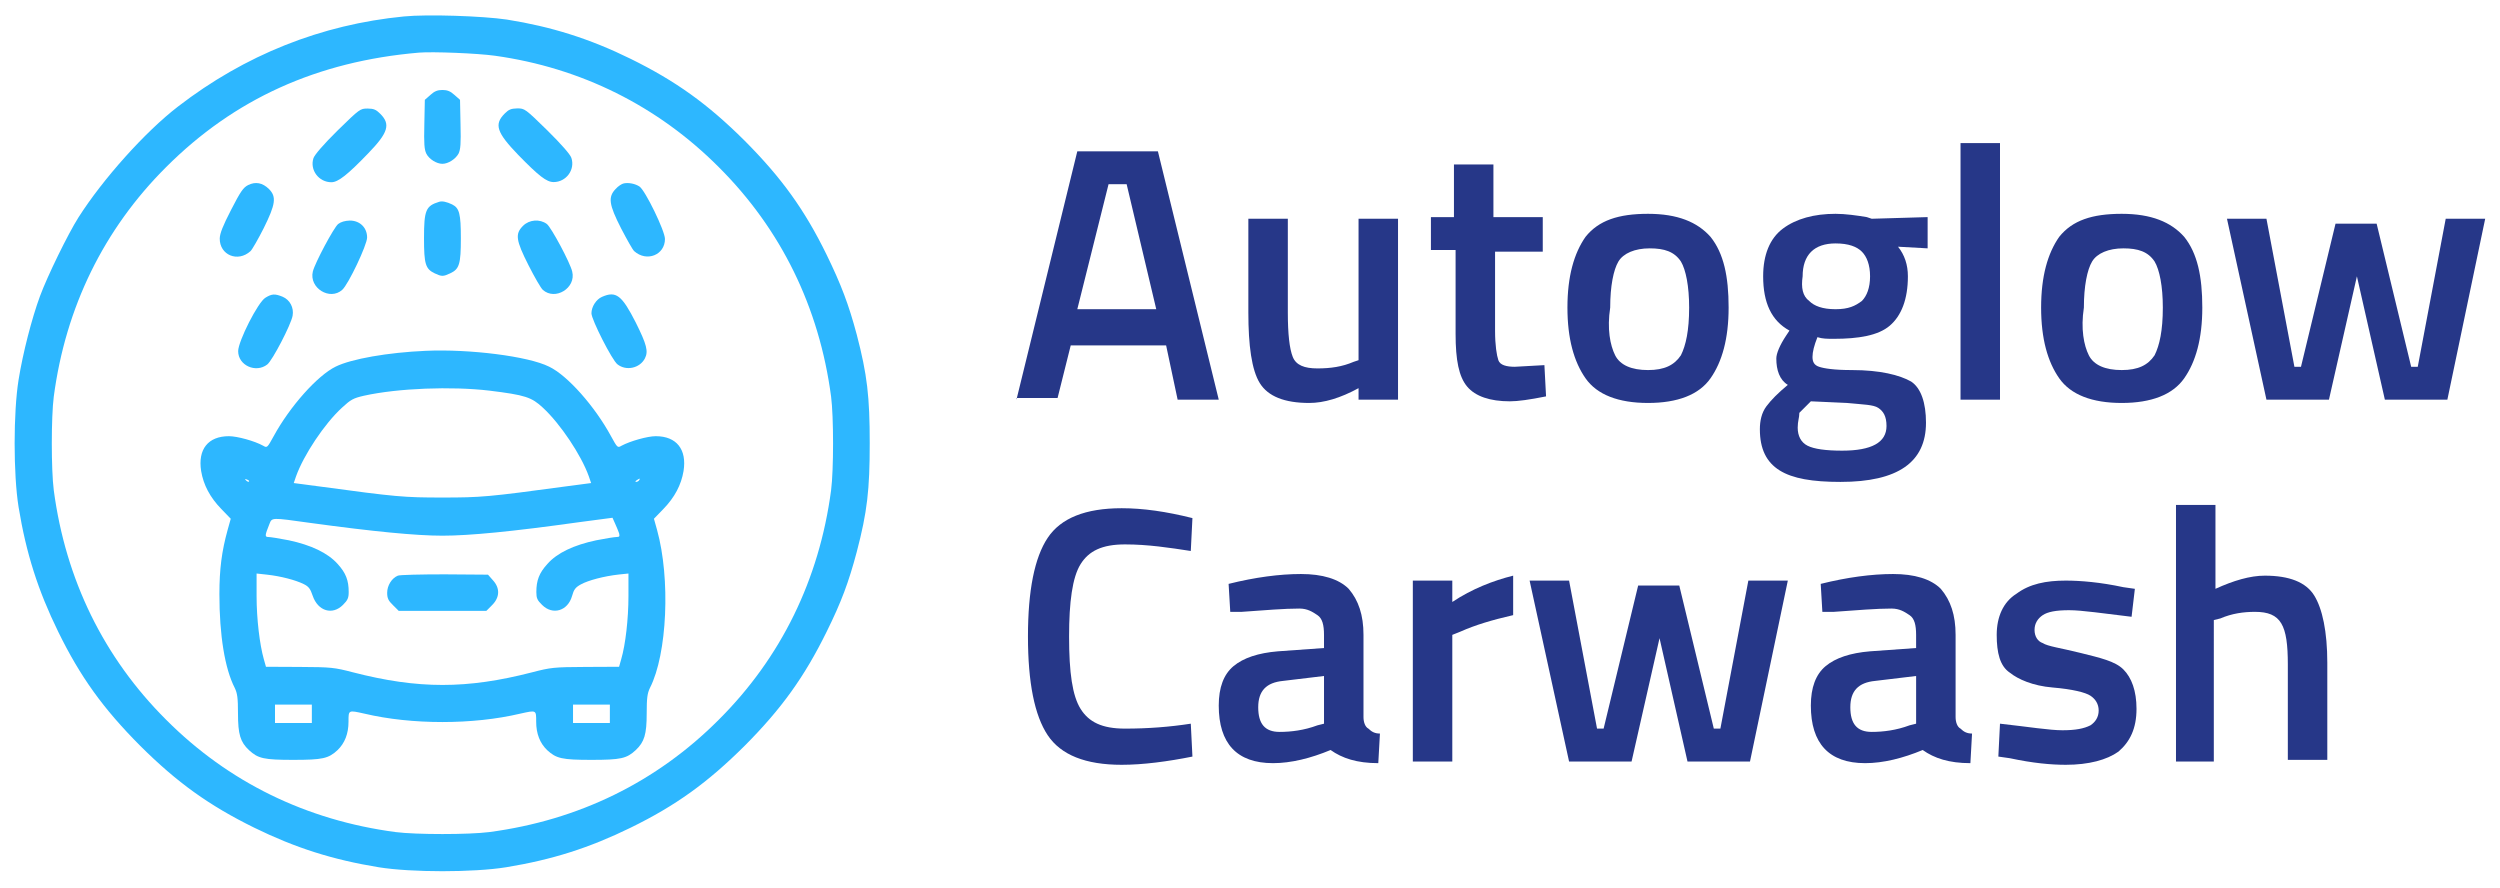 <?xml version="1.0" encoding="utf-8"?>
<!-- Generator: Adobe Illustrator 22.1.0, SVG Export Plug-In . SVG Version: 6.00 Build 0)  -->
<svg version="1.1" id="Layer_1" xmlns="http://www.w3.org/2000/svg" xmlns:xlink="http://www.w3.org/1999/xlink" x="0px" y="0px"
	 viewBox="0 0 152 54" style="enable-background:new 0 0 152 54;" xml:space="preserve">
<style type="text/css">
	.st0{fill:#2DB7FF;}
	.st1{fill:#263788;}
</style>
<g transform="translate(0,512) scale(0.1,-0.1)">
	<path class="st0" d="M245.6,5110c-50.3-4.9-96.7-23.4-137.4-54.8c-19.9-15.3-45.6-44-60.5-67.4c-6.4-10.1-18.9-35.7-23.4-47.9
		c-5-13.6-10.4-34.6-13-50.8c-3.2-19.9-3.2-57.5,0-77.4c4.6-28.1,11.8-50.7,24.1-75.8c13.4-27.4,27.4-46.8,49.8-69.3
		c22.5-22.4,41.9-36.3,69.3-49.8c25.1-12.3,47.7-19.5,75.8-24.1c19.9-3.2,57.5-3.2,77.4,0c28.1,4.6,50.7,11.8,75.8,24.1
		c27.4,13.4,46.8,27.4,69.3,49.8c22.4,22.5,36.3,41.9,49.8,69.3c9,18.2,13.4,30.1,18.3,48.5c6.4,24.4,7.9,37.8,7.9,66.1
		s-1.5,41.6-7.9,66.1c-4.9,18.3-9.4,30.2-18.3,48.5c-13.4,27.4-27.4,46.8-49.8,69.3c-22.5,22.4-41.9,36.3-69.3,49.8
		c-25,12.3-48.3,19.6-75.3,23.9C293.2,5110.3,259.8,5111.4,245.6,5110z M301,5086.1c52.2-7.3,98.9-30.5,136-67.7
		c37.9-37.8,61.1-85.2,68.3-139.5c1.6-12.4,1.6-44.6,0-57c-7.2-54.3-30.4-101.7-68.3-139.5c-37.8-37.9-85.2-61.1-139.5-68.3
		c-12.4-1.6-44.6-1.6-57,0c-54.3,7.2-101.7,30.4-139.5,68.3c-37.9,37.8-61.1,85.2-68.3,139.5c-1.6,12.4-1.6,44.6,0,57
		c7.2,54.3,30.4,101.7,68.3,139.5c41.4,41.4,91.8,64.3,153.7,69.6C263,5088.7,290.4,5087.6,301,5086.1z"/>
	<path class="st0" d="M261.7,5062.3l-3.4-3l-0.3-14.8c-0.3-12,0-15.4,1.2-17.9c1.7-3.4,6.3-6.2,9.8-6.2s8,2.9,9.8,6.2
		c1.2,2.5,1.5,5.9,1.2,17.9l-0.3,14.8l-3.4,3c-2.4,2.2-4.3,3-7.3,3S264.1,5064.5,261.7,5062.3z"/>
	<path class="st0" d="M205.3,5040.7c-8.9-8.8-13.9-14.7-14.7-16.8c-2.4-7.2,3.2-14.7,10.9-14.7c4.1,0,9.9,4.6,22.4,17.6
		c12.2,12.6,13.7,17.7,7.2,24.1c-2.4,2.4-3.9,3.1-7.6,3.1C219,5054,218.7,5053.8,205.3,5040.7z"/>
	<path class="st0" d="M306.9,5051c-6.6-6.6-5-11.5,8.2-25.2c12.5-12.8,17.2-16.5,21.5-16.5c7.6,0,13.2,7.5,10.8,14.7
		c-0.7,2.1-5.8,8-14.7,16.8c-13.4,13.1-13.7,13.3-18.2,13.3C310.7,5054,309.3,5053.4,306.9,5051z"/>
	<path class="st0" d="M150.9,5007.5c-3-1.5-4.7-4-10.4-15.1c-5.1-9.9-6.8-14.3-6.9-17.4c-0.1-10.1,11-14.7,18.7-7.7
		c1,0.9,4.6,7.2,8,13.9c7.3,14.7,7.9,19.2,3.2,23.9C159.6,5008.9,155.4,5009.7,150.9,5007.5z"/>
	<path class="st0" d="M379.3,5008.5c-1.2-0.2-3.5-1.7-5-3.4c-4.7-4.9-4.1-9.4,3.3-23.9c3.5-6.7,7-13,8-13.9
		c7.6-6.8,18.7-2.3,18.7,7.4c0,4.9-12,29.6-15.5,31.9C386.2,5008.3,382.3,5009.1,379.3,5008.5z"/>
	<path class="st0" d="M267,4997.3c-8.1-2.5-9.2-5-9.2-22.2c0-15.7,0.9-18.6,6.5-21.3c4.3-2,5.1-2,9.4,0c5.6,2.6,6.5,5.6,6.5,21.3
		c0,15-0.9,18.4-5.3,20.6C271.6,4997.3,268.8,4997.9,267,4997.3z"/>
	<path class="st0" d="M205.6,4983.8c-2.6-2.1-14.1-23.6-15.4-28.9c-2.4-10,10.4-17.9,17.9-11.1c3.7,3.3,15.1,27.3,15.1,31.8
		c0,6-4.4,10.3-10.5,10.3C209.7,4985.8,207.3,4985.1,205.6,4983.8z"/>
	<path class="st0" d="M318,4982.7c-4.9-4.9-4.4-8.7,3.4-24.1c3.6-7.1,7.4-13.7,8.6-14.8c7.5-6.8,20.4,1.1,17.9,11.1
		c-1.2,5.3-12.7,26.8-15.4,28.9C328.2,4987,321.8,4986.5,318,4982.7z"/>
	<path class="st0" d="M161.4,4939c-4.5-2.6-16.6-26.5-16.6-32.5c0-8.7,10.8-13.5,17.7-8.1c3.1,2.4,14.4,24.1,15.4,29.6
		c0.9,4.9-1.6,9.7-6.1,11.6C167.1,4941.5,165.3,4941.4,161.4,4939z"/>
	<path class="st0" d="M366,4939.5c-3.5-1.5-6.4-6-6.4-10c0-3.8,12.6-28.6,15.8-31c5.3-4.2,13.6-2.4,16.7,3.6
		c2.2,4.3,1.1,8.4-5.5,21.7C378.1,4940.5,374.6,4943.3,366,4939.5z"/>
	<path class="st0" d="M258.8,4906.7c-22.9-1-45.2-4.9-54.7-9.6c-11.1-5.4-27.9-24.3-37.7-42.3c-3.9-7.1-4-7.2-6.4-5.8
		c-5.2,2.9-15.8,5.8-20.8,5.8c-12.7,0-19-8-16.9-21.2c1.4-8.4,5.4-16,12.2-23l5.8-6l-1.9-6.8c-3.6-13-5-23.9-5-39.1
		c0-24.9,3.3-45.2,9.3-56.9c1.6-3.3,2-6.1,2-15.5c0-12.8,1.4-17.4,6.7-22.4c5.5-5.1,9.1-5.9,26.9-5.9s21.4,0.8,26.9,5.9
		c4.4,4.2,6.7,10,6.7,17.3c0,7.2-0.2,7.1,9.7,4.9c28.7-6.8,66-6.8,94.7,0c9.9,2.2,9.7,2.3,9.7-4.9c0-7.3,2.3-13.1,6.7-17.3
		c5.5-5.1,9.1-5.9,26.9-5.9s21.4,0.8,26.9,5.9c5.3,5,6.7,9.6,6.7,22.4c0,9.4,0.4,12.2,2,15.5c10.5,20.6,12.5,66.4,4.3,96l-1.9,6.8
		l5.8,6c6.8,7,10.8,14.6,12.2,23c2.1,13.1-4.2,21.2-16.9,21.2c-5,0-15.6-3-20.8-5.8c-2.4-1.4-2.5-1.3-6.4,5.8
		c-9.8,18.1-26.5,37-37.7,42.3C321.2,4903.4,285.4,4907.9,258.8,4906.7z M297.5,4882.5c22-2.7,25.7-4,32.6-10.4
		c10.6-9.8,23.3-28.8,27.9-41.7l1.4-4.1l-15.9-2.1c-46.4-6.3-51.2-6.7-74.5-6.7s-28.1,0.4-74.5,6.7l-15.9,2.1l1.4,4.1
		c4.6,12.9,17.3,32,27.9,41.7c5.4,5,6.9,5.8,13.4,7.3C242,4884,274.6,4885.2,297.5,4882.5z M151.4,4827.2c-0.3-0.3-1.1,0-1.8,0.7
		c-0.9,1-0.8,1.1,0.6,0.5C151.2,4828.1,151.7,4827.5,151.4,4827.2z M388.6,4828c-0.3-0.5-1.2-1-1.8-1c-0.7,0-0.6,0.4,0.3,1
		C389,4829.3,389.4,4829.3,388.6,4828z M376.4,4795.8c0.5-1.9,0.2-2.3-1.5-2.3c-1.2,0-6.8-0.9-12.4-2c-13.6-2.9-23.7-7.6-29.7-14.4
		c-5-5.5-6.7-10-6.7-17.1c0-3.7,0.6-5,3.5-7.8c6.4-6.4,15.6-3.7,18.2,5.4c1.1,4,2.1,5.3,5.4,7.1c4.3,2.4,14,5,23.1,6l5.8,0.6v-13.8
		c0-13.7-1.8-29.5-4.4-38.3l-1.3-4.6l-20.4-0.1c-19.2-0.1-21.1-0.3-32.6-3.3c-39.6-10.2-69.1-10.2-108.7,0
		c-11.5,3-13.3,3.2-32.6,3.3l-20.4,0.1l-1.3,4.6c-2.5,8.8-4.4,24.5-4.4,38.3v13.8l6.4-0.7c8.2-0.9,17.4-3.3,22.2-5.7
		c3.1-1.5,4.1-2.9,5.5-7.1c3.2-9.4,12-12,18.4-5.6c2.9,2.9,3.5,4.2,3.5,7.9c0,7-1.7,11.5-6.7,17c-6,6.7-16.1,11.5-29.7,14.4
		c-5.6,1.1-11.2,2-12.4,2c-2.3,0-2.2,0.9,0.6,7.9c1.6,4,1,4,24.6,0.7c38.7-5.3,64.6-7.8,80.6-7.8c16.3,0,42.3,2.5,83,8.2l20.4,2.7
		l1.6-3.6C374.9,4799.6,376,4797,376.4,4795.8z M189.6,4686v-5.6h-11.2h-11.2v5.6v5.6h11.2h11.2V4686z M370.8,4686v-5.6h-11.2h-11.2
		v5.6v5.6h11.2h11.2V4686z"/>
	<path class="st0" d="M241.9,4770c-3.7-1.5-6.5-6-6.5-10.4c0-3.3,0.7-4.8,3.5-7.5l3.5-3.5H269h26.7l3.5,3.5
		c4.7,4.7,4.9,10.3,0.5,15.1l-3,3.4l-26.4,0.2C255.9,4770.8,243,4770.5,241.9,4770z"/>
</g>
<g>
	<path class="st1" d="M61.8,24.3l3.7-15.1h4.9l3.7,15.1h-2.5L70.9,21h-5.8l-0.8,3.2H61.8z M67.4,11.2l-1.9,7.6h4.8l-1.8-7.6H67.4z"
		/>
	<path class="st1" d="M82.7,13.3H85v11h-2.4v-0.7c-1.1,0.6-2.1,0.9-3,0.9c-1.5,0-2.5-0.4-3-1.2S75.9,21,75.9,19v-5.7h2.4V19
		c0,1.3,0.1,2.2,0.3,2.7c0.2,0.5,0.7,0.7,1.5,0.7c0.8,0,1.5-0.1,2.2-0.4l0.3-0.1V13.3z"/>
	<path class="st1" d="M93.9,15.3h-3v4.8c0,0.9,0.1,1.5,0.2,1.8c0.1,0.3,0.5,0.4,1,0.4l1.8-0.1l0.1,1.9c-1,0.2-1.7,0.3-2.2,0.3
		c-1.2,0-2.1-0.3-2.6-0.9c-0.5-0.6-0.7-1.6-0.7-3.2v-5.1H87v-2h1.4v-3.2h2.4v3.2h3V15.3z"/>
	<path class="st1" d="M96.4,14.4c0.8-1,2-1.4,3.8-1.4s3,0.5,3.8,1.4c0.8,1,1.1,2.4,1.1,4.3c0,1.9-0.4,3.3-1.1,4.3
		c-0.7,1-2,1.5-3.8,1.5S97.1,24,96.4,23c-0.7-1-1.1-2.4-1.1-4.3C95.3,16.8,95.7,15.4,96.4,14.4z M98.2,21.6c0.3,0.6,1,0.9,2,0.9
		s1.6-0.3,2-0.9c0.3-0.6,0.5-1.5,0.5-2.9c0-1.3-0.2-2.3-0.5-2.8c-0.4-0.6-1-0.8-1.9-0.8s-1.6,0.3-1.9,0.8s-0.5,1.5-0.5,2.8
		C97.7,20,97.9,21,98.2,21.6z"/>
	<path class="st1" d="M117.1,25.7c0,2.4-1.7,3.6-5.2,3.6c-1.7,0-2.9-0.2-3.7-0.7s-1.2-1.3-1.2-2.5c0-0.5,0.1-1,0.4-1.4
		c0.3-0.4,0.7-0.8,1.3-1.3c-0.5-0.3-0.7-0.9-0.7-1.6c0-0.3,0.2-0.8,0.6-1.4l0.2-0.3c-1.1-0.6-1.6-1.7-1.6-3.3c0-1.3,0.4-2.3,1.2-2.9
		c0.8-0.6,1.9-0.9,3.2-0.9c0.6,0,1.3,0.1,1.9,0.2l0.3,0.1l3.4-0.1v1.9l-1.8-0.1c0.4,0.5,0.6,1.1,0.6,1.8c0,1.4-0.4,2.4-1.1,3
		c-0.7,0.6-1.9,0.8-3.4,0.8c-0.4,0-0.7,0-1-0.1c-0.2,0.5-0.3,0.9-0.3,1.2c0,0.3,0.1,0.5,0.4,0.6c0.3,0.1,0.9,0.2,2,0.2
		c1.7,0,2.9,0.3,3.6,0.7C116.8,23.6,117.1,24.5,117.1,25.7z M109.3,26c0,0.5,0.2,0.9,0.6,1.1c0.4,0.2,1.1,0.3,2.1,0.3
		c1.8,0,2.7-0.5,2.7-1.5c0-0.6-0.2-0.9-0.5-1.1c-0.3-0.2-0.9-0.2-1.9-0.3l-2.2-0.1c-0.3,0.3-0.5,0.5-0.7,0.7
		C109.4,25.4,109.3,25.6,109.3,26z M110,18.3c0.3,0.3,0.8,0.5,1.6,0.5s1.2-0.2,1.6-0.5c0.3-0.3,0.5-0.8,0.5-1.5
		c0-0.7-0.2-1.2-0.5-1.5c-0.3-0.3-0.8-0.5-1.6-0.5c-1.3,0-2,0.7-2,2C109.5,17.5,109.6,18,110,18.3z"/>
	<path class="st1" d="M119.2,24.3V8.7h2.4v15.6H119.2z"/>
	<path class="st1" d="M125.2,14.4c0.8-1,2-1.4,3.8-1.4s3,0.5,3.8,1.4c0.8,1,1.1,2.4,1.1,4.3c0,1.9-0.4,3.3-1.1,4.3
		c-0.7,1-2,1.5-3.8,1.5s-3.1-0.5-3.8-1.5c-0.7-1-1.1-2.4-1.1-4.3C124.1,16.8,124.5,15.4,125.2,14.4z M127,21.6c0.3,0.6,1,0.9,2,0.9
		s1.6-0.3,2-0.9c0.3-0.6,0.5-1.5,0.5-2.9c0-1.3-0.2-2.3-0.5-2.8c-0.4-0.6-1-0.8-1.9-0.8s-1.6,0.3-1.9,0.8s-0.5,1.5-0.5,2.8
		C126.5,20,126.7,21,127,21.6z"/>
	<path class="st1" d="M135.4,13.3h2.4l1.7,9h0.4l2.1-8.7h2.5l2.1,8.7h0.4l1.7-9h2.4l-2.3,11H145l-1.7-7.5l-1.7,7.5h-3.8L135.4,13.3z
		"/>
	<path class="st1" d="M68.2,46.5c-2.2,0-3.7-0.6-4.5-1.8c-0.8-1.2-1.2-3.2-1.2-6s0.4-4.8,1.2-6s2.3-1.8,4.5-1.8
		c1.3,0,2.7,0.2,4.3,0.6l-0.1,2c-1.3-0.2-2.6-0.4-4-0.4s-2.2,0.4-2.7,1.2c-0.5,0.8-0.7,2.3-0.7,4.4c0,2.2,0.2,3.6,0.7,4.4
		c0.5,0.8,1.3,1.2,2.7,1.2s2.7-0.1,4-0.3l0.1,2C71,46.3,69.5,46.5,68.2,46.5z"/>
	<path class="st1" d="M82.9,38.6v5c0,0.3,0.1,0.6,0.3,0.7c0.2,0.2,0.4,0.3,0.7,0.3l-0.1,1.8c-1.3,0-2.2-0.3-2.9-0.8
		c-1.2,0.5-2.4,0.8-3.5,0.8c-2.2,0-3.3-1.2-3.3-3.5c0-1.1,0.3-1.9,0.9-2.4c0.6-0.5,1.5-0.8,2.7-0.9l2.8-0.2v-0.8
		c0-0.6-0.1-1-0.4-1.2s-0.6-0.4-1.1-0.4c-0.9,0-2.1,0.1-3.5,0.2l-0.7,0l-0.1-1.7c1.6-0.4,3.1-0.6,4.4-0.6s2.3,0.3,2.9,0.9
		C82.6,36.5,82.9,37.4,82.9,38.6z M78,41.4c-1,0.1-1.5,0.6-1.5,1.6s0.4,1.5,1.3,1.5c0.7,0,1.5-0.1,2.3-0.4l0.4-0.1v-2.9L78,41.4z"/>
	<path class="st1" d="M85.9,46.3v-11h2.4v1.3c1.2-0.8,2.5-1.3,3.7-1.6v2.4c-1.3,0.3-2.3,0.6-3.2,1l-0.5,0.2v7.7H85.9z"/>
	<path class="st1" d="M93,35.3h2.4l1.7,9h0.4l2.1-8.7h2.5l2.1,8.7h0.4l1.7-9h2.4l-2.3,11h-3.8l-1.7-7.5l-1.7,7.5h-3.8L93,35.3z"/>
	<path class="st1" d="M118.9,38.6v5c0,0.3,0.1,0.6,0.3,0.7c0.2,0.2,0.4,0.3,0.7,0.3l-0.1,1.8c-1.3,0-2.2-0.3-2.9-0.8
		c-1.2,0.5-2.4,0.8-3.5,0.8c-2.2,0-3.3-1.2-3.3-3.5c0-1.1,0.3-1.9,0.9-2.4c0.6-0.5,1.5-0.8,2.7-0.9l2.8-0.2v-0.8
		c0-0.6-0.1-1-0.4-1.2s-0.6-0.4-1.1-0.4c-0.9,0-2.1,0.1-3.5,0.2l-0.7,0l-0.1-1.7c1.6-0.4,3.1-0.6,4.4-0.6s2.3,0.3,2.9,0.9
		C118.6,36.5,118.9,37.4,118.9,38.6z M114,41.4c-1,0.1-1.5,0.6-1.5,1.6s0.4,1.5,1.3,1.5c0.7,0,1.5-0.1,2.3-0.4l0.4-0.1v-2.9
		L114,41.4z"/>
	<path class="st1" d="M129.6,37.5c-1.7-0.2-3-0.4-3.8-0.4s-1.3,0.1-1.6,0.3s-0.5,0.5-0.5,0.9c0,0.4,0.2,0.7,0.5,0.8
		c0.3,0.2,1.1,0.3,2.3,0.6s2.1,0.5,2.6,1c0.5,0.5,0.8,1.3,0.8,2.4c0,1.2-0.4,2-1.1,2.6c-0.7,0.5-1.8,0.8-3.2,0.8
		c-0.9,0-2-0.1-3.4-0.4l-0.7-0.1l0.1-2c1.8,0.2,3,0.4,3.8,0.4s1.3-0.1,1.7-0.3c0.3-0.2,0.5-0.5,0.5-0.9s-0.2-0.7-0.5-0.9
		c-0.3-0.2-1.1-0.4-2.3-0.5s-2.1-0.5-2.6-0.9c-0.6-0.4-0.8-1.2-0.8-2.3c0-1.1,0.4-2,1.2-2.5c0.8-0.6,1.8-0.8,3-0.8
		c0.9,0,2.1,0.1,3.5,0.4l0.7,0.1L129.6,37.5z"/>
	<path class="st1" d="M134.7,46.3h-2.4V30.7h2.4v5.1c1.1-0.5,2.1-0.8,3-0.8c1.5,0,2.5,0.4,3,1.2c0.5,0.8,0.8,2.2,0.8,4.1v5.9h-2.4
		v-5.8c0-1.2-0.1-2-0.4-2.5c-0.3-0.5-0.8-0.7-1.6-0.7c-0.7,0-1.4,0.1-2.1,0.4l-0.4,0.1V46.3z"/>
</g>
</svg>
